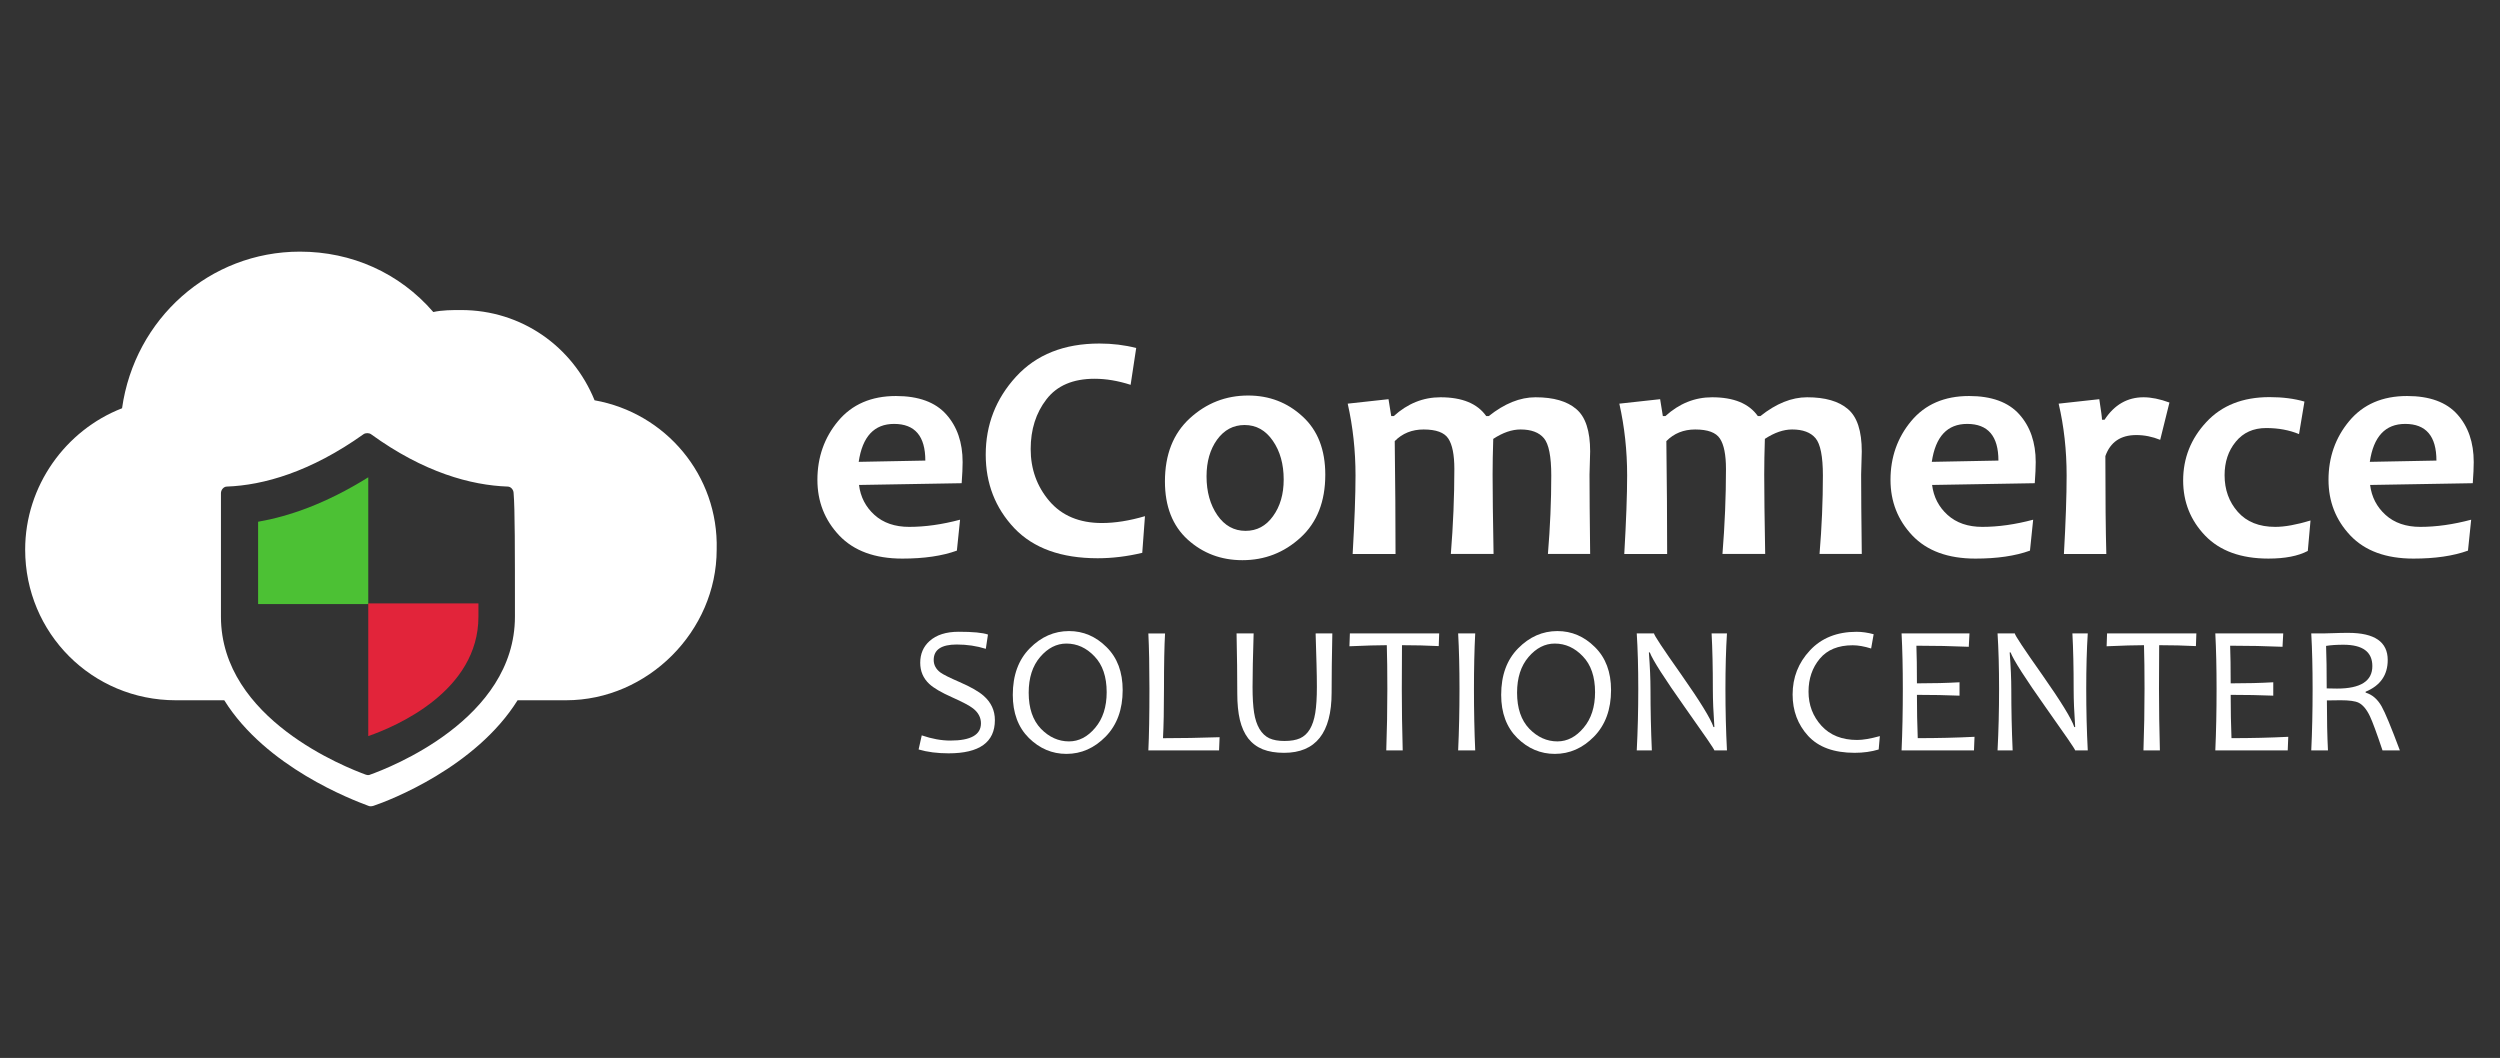 <svg width="496.74" height="210.21" enable-background="new 12.401 12.401 425.197 425.197" version="1.0" viewBox="12.401 12.401 496.74 210.21" xml:space="preserve" xmlns="http://www.w3.org/2000/svg"><rect x="12.401" y="12.401" width="496.74" height="210.21" fill="#333333" stroke="none"/><g style="fill-opacity:0;font-feature-settings:normal;font-variant-caps:normal;font-variant-ligatures:normal;font-variant-numeric:normal;stroke-width:.442;stroke:#27aae0" aria-label="eCommerce"><path d="m203.67 104.2q0 1.615-0.19 4.212l-20.397 0.348q0.443 3.579 3.072 5.954 2.629 2.375 6.904 2.375 4.751 0 10.103-1.425l-0.633 6.144q-4.371 1.584-10.832 1.584-8.171 0-12.542-4.592-4.339-4.592-4.339-11.053 0-6.746 4.117-11.687 4.149-4.973 11.497-4.973 6.714 0 9.977 3.642 3.262 3.642 3.262 9.47zm-7.411-0.285q0-7.285-6.208-7.285-5.923 0-7.031 7.538z" style="fill-opacity:1;fill:#fff;font-feature-settings:normal;font-variant-caps:normal;font-variant-ligatures:normal;font-variant-numeric:normal;stroke:none"/><path d="m239.9 114.96-0.538 7.285q-4.497 1.077-8.868 1.077-10.863 0-16.564-5.986-5.669-6.018-5.669-14.601 0-8.9 6.018-15.488 6.049-6.588 16.564-6.588 3.864 0 7.316 0.887l-1.109 7.316q-3.737-1.204-7.158-1.204-6.429 0-9.565 4.086-3.135 4.054-3.135 9.882 0 5.954 3.706 10.325 3.737 4.371 10.452 4.371 3.927 0 8.551-1.362z" style="fill-opacity:1;fill:#fff;font-feature-settings:normal;font-variant-caps:normal;font-variant-ligatures:normal;font-variant-numeric:normal;stroke:none"/><path d="m275.73 106.73q0 7.981-4.909 12.479-4.909 4.497-11.56 4.497-6.334 0-10.863-4.086-4.529-4.117-4.529-11.56 0-8.013 4.941-12.542 4.941-4.529 11.592-4.529 6.303 0 10.8 4.149 4.529 4.117 4.529 11.592zm-8.266 0.95q0-4.592-2.154-7.696-2.154-3.135-5.606-3.135-3.357 0-5.479 2.914-2.09 2.914-2.09 7.285 0 4.592 2.154 7.728 2.154 3.104 5.606 3.104 3.357 0 5.448-2.914 2.122-2.914 2.122-7.285z" style="fill-opacity:1;fill:#fff;font-feature-settings:normal;font-variant-caps:normal;font-variant-ligatures:normal;font-variant-numeric:normal;stroke:none"/><path d="m328.36 122.47h-8.393q0.665-8.013 0.665-15.583 0-5.669-1.457-7.411-1.457-1.742-4.656-1.742-2.565 0-5.416 1.869-0.127 3.959-0.127 7.095 0 5.289 0.19 15.773h-8.488q0.697-8.678 0.697-16.881 0-4.244-1.204-6.049-1.172-1.805-4.909-1.805-3.452 0-5.733 2.312 0.158 12.542 0.158 22.424h-8.52q0.57-9.882 0.57-15.583 0-7.411-1.552-14.284l8.108-0.887 0.538 3.357h0.507q4.117-3.737 9.28-3.737 6.461 0 9.09 3.737h0.507q4.687-3.737 9.28-3.737 5.384 0 8.108 2.344 2.755 2.312 2.755 8.425 0 0.602-0.063 2.312-0.063 1.679-0.063 2.28 0 5.289 0.127 15.773z" style="fill-opacity:1;fill:#fff;font-feature-settings:normal;font-variant-caps:normal;font-variant-ligatures:normal;font-variant-numeric:normal;stroke:none"/><path d="m382.33 122.47h-8.393q0.665-8.013 0.665-15.583 0-5.669-1.457-7.411-1.457-1.742-4.656-1.742-2.565 0-5.416 1.869-0.127 3.959-0.127 7.095 0 5.289 0.19 15.773h-8.488q0.697-8.678 0.697-16.881 0-4.244-1.204-6.049-1.172-1.805-4.909-1.805-3.452 0-5.733 2.312 0.158 12.542 0.158 22.424h-8.52q0.57-9.882 0.57-15.583 0-7.411-1.552-14.284l8.108-0.887 0.538 3.357h0.507q4.117-3.737 9.28-3.737 6.461 0 9.09 3.737h0.507q4.687-3.737 9.28-3.737 5.384 0 8.108 2.344 2.755 2.312 2.755 8.425 0 0.602-0.063 2.312-0.063 1.679-0.063 2.28 0 5.289 0.127 15.773z" style="fill-opacity:1;fill:#fff;font-feature-settings:normal;font-variant-caps:normal;font-variant-ligatures:normal;font-variant-numeric:normal;stroke:none"/><path d="m416.89 104.2q0 1.615-0.19 4.212l-20.397 0.348q0.443 3.579 3.072 5.954 2.629 2.375 6.904 2.375 4.751 0 10.103-1.425l-0.633 6.144q-4.371 1.584-10.832 1.584-8.171 0-12.542-4.592-4.339-4.592-4.339-11.053 0-6.746 4.117-11.687 4.149-4.973 11.497-4.973 6.714 0 9.977 3.642 3.262 3.642 3.262 9.47zm-7.411-0.285q0-7.285-6.208-7.285-5.923 0-7.031 7.538z" style="fill-opacity:1;fill:#fff;font-feature-settings:normal;font-variant-caps:normal;font-variant-ligatures:normal;font-variant-numeric:normal;stroke:none"/><path d="m443.46 92.383-1.837 7.411q-2.344-0.95-4.751-0.95-4.656 0-6.144 4.181 0 12.637 0.19 19.447h-8.425q0.538-9.533 0.538-15.583 0-7.538-1.584-14.284l8.076-0.887q0.538 3.484 0.538 4.086h0.507q2.914-4.466 7.76-4.466 2.28 0 5.131 1.045z" style="fill-opacity:1;fill:#fff;font-feature-settings:normal;font-variant-caps:normal;font-variant-ligatures:normal;font-variant-numeric:normal;stroke:none"/><path d="m471.49 115.82-0.538 6.049q-2.882 1.52-7.823 1.52-8.171 0-12.574-4.561-4.371-4.561-4.371-10.958 0-6.651 4.592-11.592 4.592-4.973 12.574-4.973 3.896 0 6.936 0.887l-1.077 6.461q-2.914-1.204-6.524-1.204-3.832 0-6.049 2.724-2.217 2.692-2.217 6.651 0 4.307 2.629 7.285 2.629 2.977 7.443 2.977 2.819 0 7-1.267z" style="fill-opacity:1;fill:#fff;font-feature-settings:normal;font-variant-caps:normal;font-variant-ligatures:normal;font-variant-numeric:normal;stroke:none"/><path d="m503.92 104.2q0 1.615-0.19 4.212l-20.397 0.348q0.443 3.579 3.072 5.954 2.629 2.375 6.904 2.375 4.751 0 10.103-1.425l-0.633 6.144q-4.371 1.584-10.832 1.584-8.171 0-12.542-4.592-4.339-4.592-4.339-11.053 0-6.746 4.117-11.687 4.149-4.973 11.497-4.973 6.714 0 9.977 3.642 3.262 3.642 3.262 9.47zm-7.411-0.285q0-7.285-6.208-7.285-5.923 0-7.031 7.538z" style="fill-opacity:1;fill:#fff;font-feature-settings:normal;font-variant-caps:normal;font-variant-ligatures:normal;font-variant-numeric:normal;stroke:none"/></g><g style="font-feature-settings:normal;font-variant-caps:normal;font-variant-ligatures:normal;font-variant-numeric:normal" aria-label="SOLUTION CENTER"><path d="m210.08 155.48q0 6.605-9.194 6.605-3.356 0-5.962-0.768l0.625-2.803q2.999 1.035 5.695 1.035 6.069 0 6.069-3.428 0-1.732-1.571-2.963-1.053-0.821-4.141-2.196-3.249-1.446-4.552-2.66-1.803-1.678-1.803-4.213 0-2.642 1.839-4.302 2.053-1.857 5.802-1.857 4.249 0 5.82 0.553l-0.428 2.838q-2.713-0.857-5.766-0.857-4.588 0-4.588 3.07 0 1.482 1.321 2.481 0.857 0.625 3.784 1.892 3.338 1.446 4.82 2.749 2.231 1.964 2.231 4.82z" style="fill:#fff"/><path d="m235.47 149.52q0 5.766-3.374 9.229-3.374 3.445-7.801 3.445-4.249 0-7.462-3.16-3.195-3.178-3.195-8.569 0-5.837 3.374-9.247 3.374-3.428 7.801-3.428 4.249 0 7.444 3.178 3.213 3.16 3.213 8.551zm-3.178 0.411q0-4.606-2.428-7.123-2.41-2.535-5.57-2.535-2.928 0-5.213 2.66t-2.285 7.105q0 4.623 2.428 7.158 2.446 2.517 5.588 2.517 2.928 0 5.195-2.696 2.285-2.696 2.285-7.087z" style="fill:#fff"/><path d="m254.73 158.88-0.107 2.624h-14.049q0.214-4.409 0.214-12.21 0-6.712-0.214-11.032h3.32q-0.214 3.606-0.214 11.032 0 6.105-0.196 9.783 5.355 0 11.246-0.196z" style="fill:#fff"/><path d="m277.13 138.26q-0.071 3.374-0.107 6.302-0.036 2.928-0.036 5.463 0 11.96-9.443 11.96-2.463 0-4.231-0.696-1.749-0.714-2.892-2.16-1.125-1.464-1.66-3.677-0.518-2.214-0.518-5.231 0-2.642-0.036-5.605-0.036-2.981-0.107-6.355h3.392q-0.214 6.801-0.214 10.657 0 3.106 0.303 5.07 0.303 1.946 1.071 3.249 0.785 1.303 1.964 1.857 1.178 0.536 2.999 0.536 1.91 0 3.106-0.536 1.196-0.553 1.946-1.803 0.75-1.268 1.071-3.231 0.321-1.982 0.321-5.177 0-1.892-0.071-4.516-0.054-2.642-0.179-6.105z" style="fill:#fff"/><path d="m298.36 138.26-0.089 2.517q-3.535-0.179-7.301-0.179-0.036 3.428-0.036 8.694 0 5.82 0.179 12.21h-3.267q0.214-6.087 0.214-12.21 0-5.195-0.107-8.694-2.642 0-7.426 0.214l0.089-2.553z" style="fill:#fff"/><path d="m305.52 161.5h-3.392q0.268-5.784 0.268-12.21 0-6.319-0.268-11.032h3.392q-0.25 4.873-0.25 11.032 0 6.462 0.25 12.21z" style="fill:#fff"/><path d="m332.51 149.52q0 5.766-3.374 9.229-3.374 3.445-7.801 3.445-4.249 0-7.462-3.16-3.195-3.178-3.195-8.569 0-5.837 3.374-9.247 3.374-3.428 7.801-3.428 4.249 0 7.444 3.178 3.213 3.16 3.213 8.551zm-3.178 0.411q0-4.606-2.428-7.123-2.41-2.535-5.57-2.535-2.928 0-5.213 2.66t-2.285 7.105q0 4.623 2.428 7.158 2.446 2.517 5.588 2.517 2.928 0 5.195-2.696 2.285-2.696 2.285-7.087z" style="fill:#fff"/><path d="m355.54 161.5h-2.499q0-0.303-5.855-8.551-6.123-8.658-6.98-10.925h-0.179q0.321 4.302 0.321 7.373 0 5.998 0.268 12.103h-2.999q0.303-5.802 0.303-12.21 0-6.302-0.303-11.032h3.428q0 0.5 5.391 8.14 5.641 8.033 6.426 10.461h0.179q-0.303-4.356-0.303-7.391 0-6.605-0.25-11.211h3.053q-0.303 4.731-0.303 11.032 0 6.409 0.303 12.21z" style="fill:#fff"/><path d="m385.92 158.66-0.232 2.66q-2.196 0.661-4.784 0.661-6.141 0-9.229-3.356-3.088-3.374-3.088-8.229 0-5.088 3.445-8.765 3.445-3.695 9.265-3.695 1.607 0 3.392 0.482l-0.5 2.838q-2.053-0.643-3.659-0.643-4.32 0-6.551 2.678-2.231 2.678-2.231 6.551 0 3.945 2.571 6.766 2.571 2.821 7.105 2.821 1.732 0 4.499-0.768z" style="fill:#fff"/><path d="m404.73 158.8-0.107 2.696h-14.388q0.25-5.534 0.25-12.21 0-6.284-0.25-11.032h13.496l-0.143 2.66q-4.909-0.214-10.407-0.214 0.107 2.767 0.107 7.48 4.748 0 8.462-0.214v2.66q-3.963-0.161-8.462-0.161 0 4.588 0.161 8.604 5.927 0 11.282-0.268z" style="fill:#fff"/><path d="m427.23 161.5h-2.499q0-0.303-5.855-8.551-6.123-8.658-6.98-10.925h-0.179q0.321 4.302 0.321 7.373 0 5.998 0.268 12.103h-2.999q0.303-5.802 0.303-12.21 0-6.302-0.303-11.032h3.428q0 0.5 5.391 8.14 5.641 8.033 6.426 10.461h0.179q-0.303-4.356-0.303-7.391 0-6.605-0.25-11.211h3.053q-0.303 4.731-0.303 11.032 0 6.409 0.303 12.21z" style="fill:#fff"/><path d="m448.81 138.26-0.089 2.517q-3.535-0.179-7.301-0.179-0.036 3.428-0.036 8.694 0 5.82 0.179 12.21h-3.267q0.214-6.087 0.214-12.21 0-5.195-0.107-8.694-2.642 0-7.426 0.214l0.089-2.553z" style="fill:#fff"/><path d="m467.07 158.8-0.107 2.696h-14.388q0.25-5.534 0.25-12.21 0-6.284-0.25-11.032h13.496l-0.143 2.66q-4.909-0.214-10.407-0.214 0.107 2.767 0.107 7.48 4.748 0 8.462-0.214v2.66q-3.963-0.161-8.462-0.161 0 4.588 0.161 8.604 5.927 0 11.282-0.268z" style="fill:#fff"/><path d="m489.24 161.5h-3.445q-1.714-5.123-2.499-6.784-1-2.089-2.267-2.696-1-0.482-3.588-0.482-1.517 0-2.696 0.036 0 5.766 0.214 9.925h-3.32q0.268-5.534 0.268-12.21 0-6.284-0.268-11.032h2.517q0.803 0 2.035-0.054 1.232-0.054 2.821-0.054 7.819 0 7.819 5.391 0 4.481-4.391 6.302v0.179q1.964 0.589 3.178 2.731 1.018 1.785 3.624 8.747zm-5.463-16.745q0-4.249-5.748-4.249-2.053 0-3.445 0.232 0.125 3.106 0.125 8.444 1.071 0.036 2.053 0.036 7.016 0 7.016-4.463z" style="fill:#fff"/></g><style type="text/css">
	.st0{fill:#7CC142;}
</style><path class="st0" d="m63.685 116.07v16.351h21.889v-25.186c-8.439 5.274-15.824 7.78-21.889 8.835z" style="fill:#4cc134;stroke-width:1.319"/><path class="st0" d="m85.574 158.66c5.67-1.978 21.889-8.967 21.889-23.735v-2.637h-21.889z" style="fill:#e2243a;stroke-width:1.319"/><path class="st0" d="m130.54 91.938c-4.351-10.681-14.505-17.933-26.505-17.933-1.714 0-3.824 0-5.538 0.396-6.725-7.78-16.219-12-26.505-12-17.933 0-32.834 13.318-35.339 31.12-11.208 4.351-19.252 15.428-19.252 28.087 0 16.615 13.318 29.933 29.933 29.933h9.626c8.307 13.318 25.45 19.78 28.614 20.966 0.264 0.132 0.659 0.132 1.055 0 3.165-1.055 20.307-7.648 28.614-20.966h9.626c16.219 0 29.933-13.714 29.933-29.933 0.396-14.769-10.154-27.164-24.263-29.669zm-15.824 42.988c0 20.439-25.054 30.065-28.746 31.384-0.264 0.132-0.527 0.132-0.923 0-3.56-1.319-28.746-10.945-28.746-31.384v-24.527c0-0.659 0.527-1.319 1.187-1.319 7.253-0.264 16.615-2.901 27.164-10.417 0.396-0.264 1.055-0.264 1.45 0 10.549 7.648 19.911 10.154 27.164 10.417 0.659 0 1.187 0.659 1.187 1.319 0.264 3.033 0.264 11.34 0.264 24.527z" style="fill:#fff;stroke-width:1.319"/></svg>
